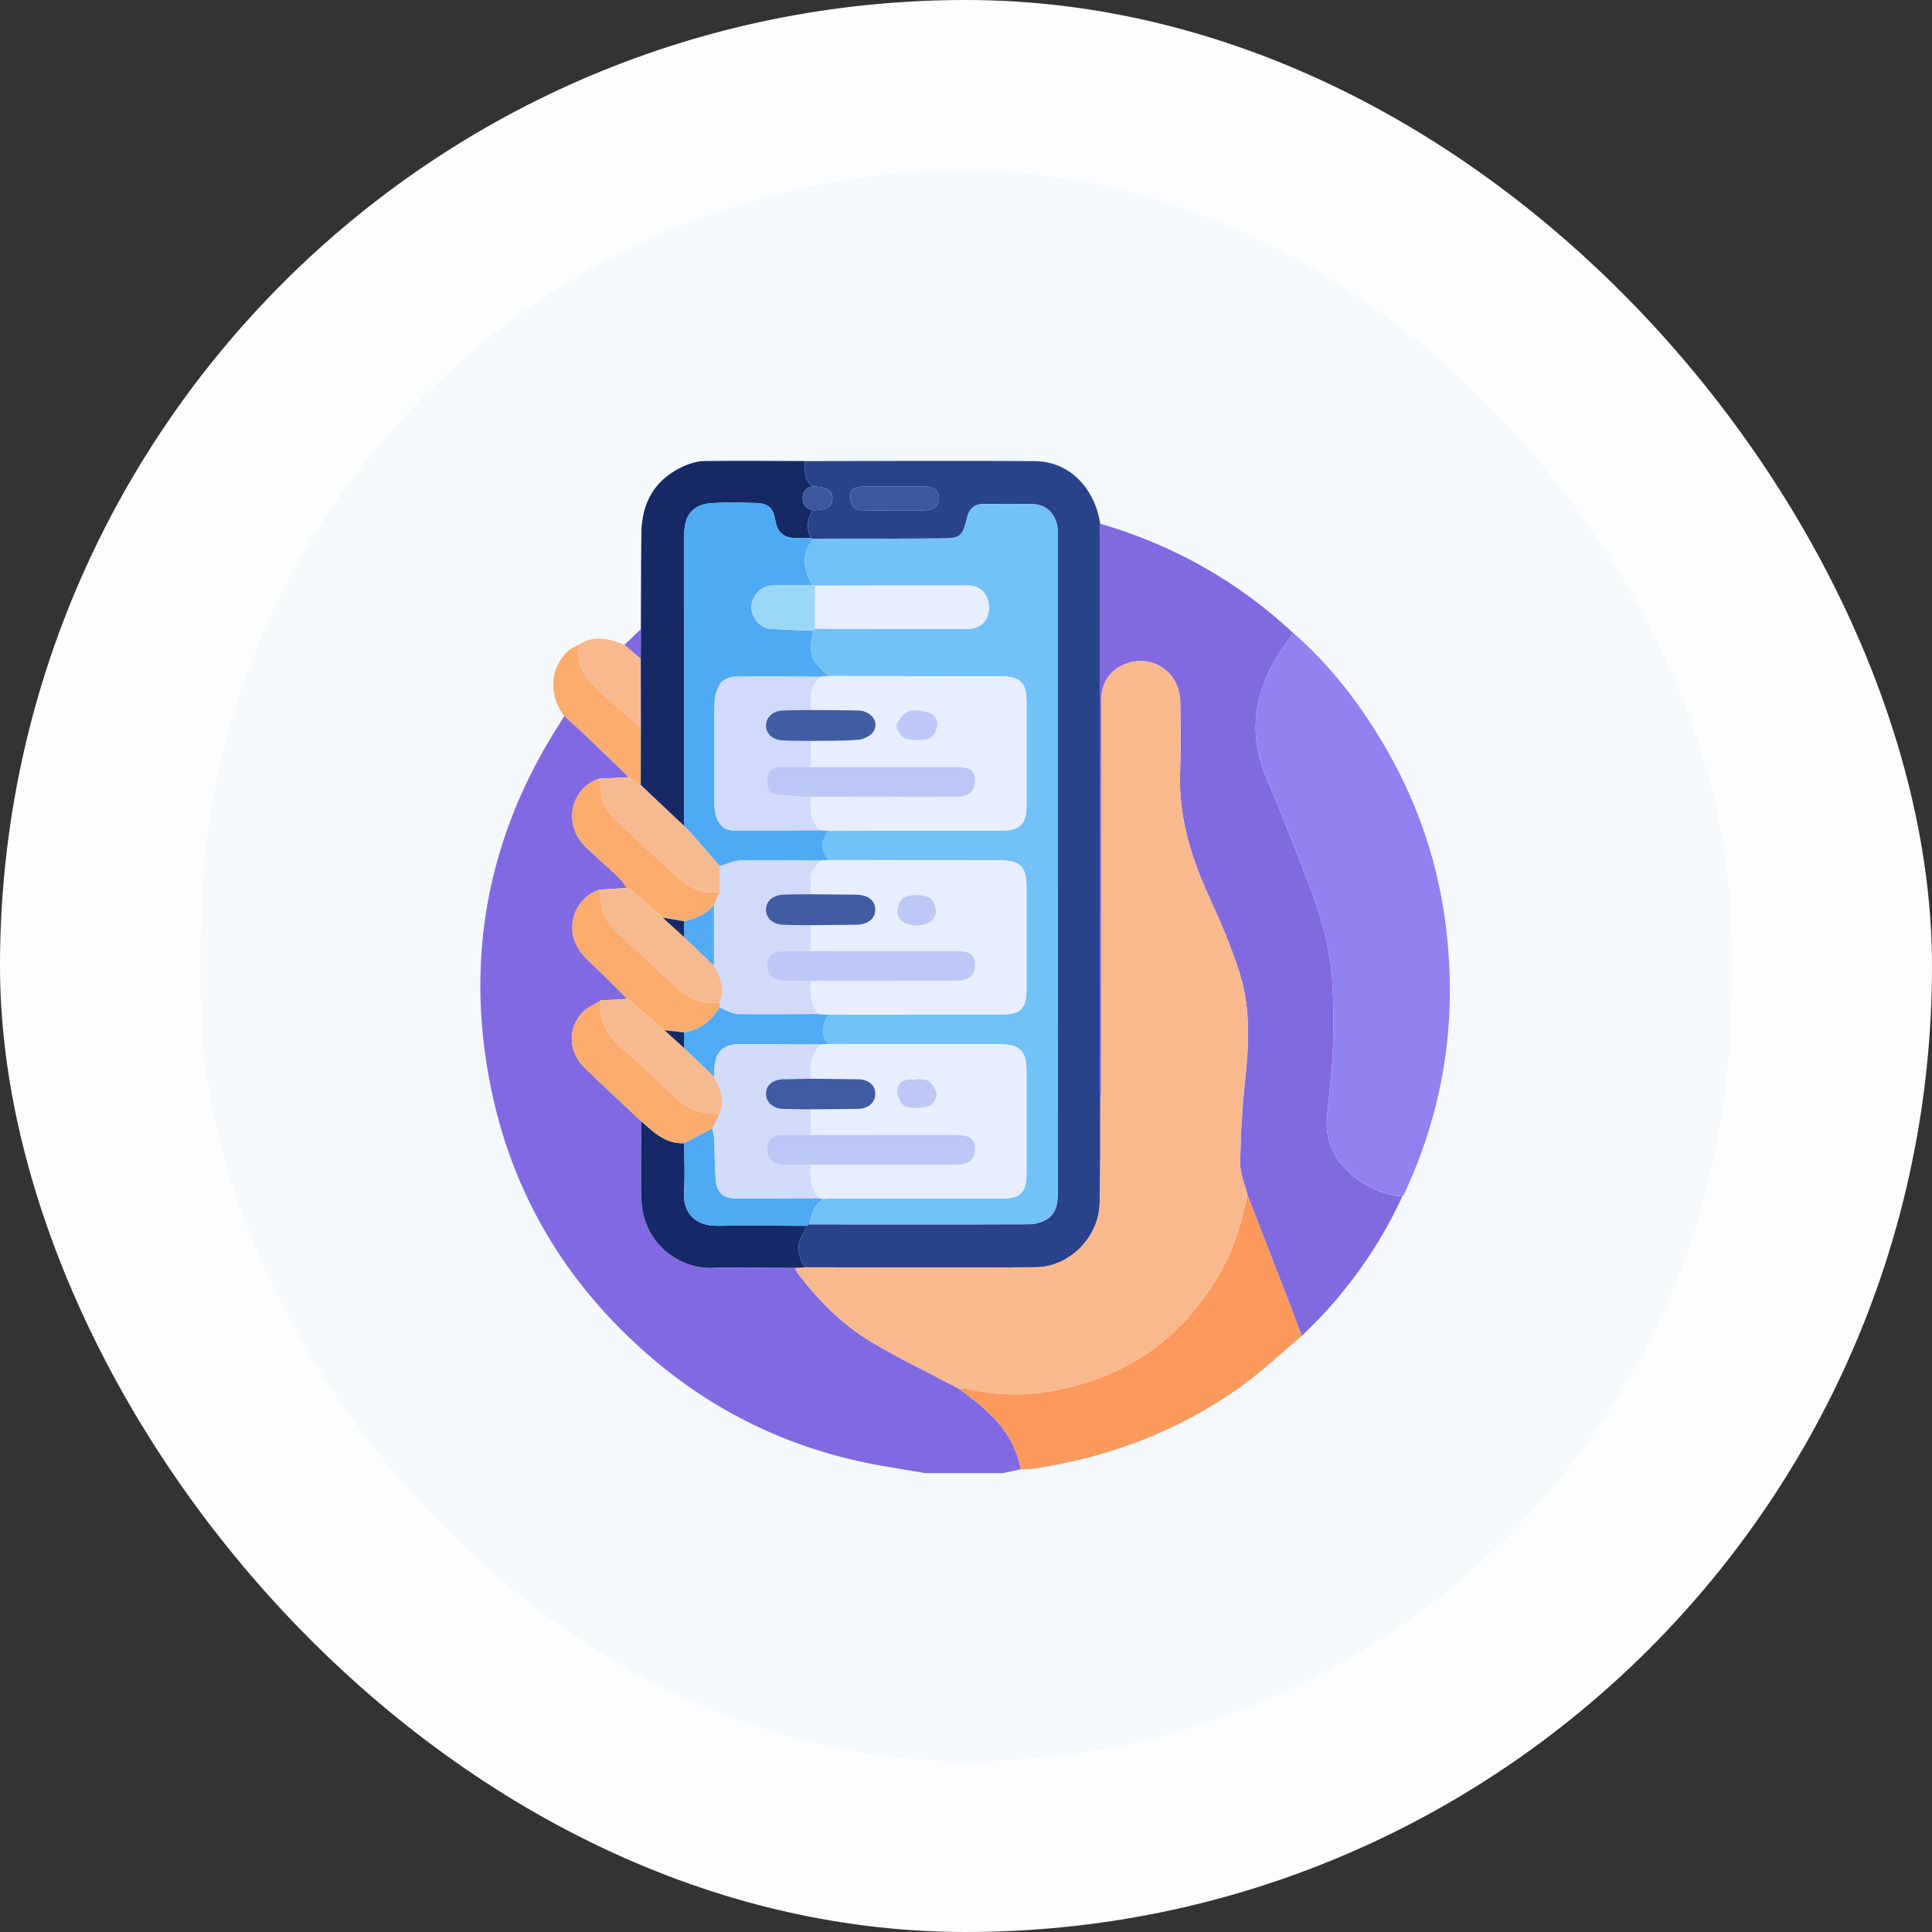 <svg width="400" height="400" viewBox="0 0 400 400" fill="none" xmlns="http://www.w3.org/2000/svg">
<rect x="0" y="0" width="400" height="400" fill="#333333" stroke="none"/>
<rect width="400" height="400" rx="200" fill="#FBFDFF"/>
<rect x="41.6" y="35.35" width="316.8" height="329.3" rx="158.4" fill="#F4F9FE"/>
<g clip-path="url(#clip0_4940_41257)">
<path d="M211.326 304.212C210.074 304.475 208.827 304.737 207.574 305H191.611C188.494 304.475 185.371 303.972 182.26 303.419C164.481 300.264 148.66 292.865 134.944 281.151C116.416 265.324 104.899 245.314 100.906 221.301C96.695 195.948 101.645 172.268 115.431 150.502C115.907 149.753 116.361 148.993 116.821 148.244C118.128 149.425 119.456 150.573 120.731 151.787C123.908 154.812 127.053 157.869 130.213 160.909C128.135 161.013 126.057 161.117 123.979 161.226C118.013 163.326 116.542 170.797 121.239 175.336C123.492 177.512 125.871 179.552 128.146 181.707C128.792 182.319 129.256 183.118 129.809 183.834C127.889 183.96 125.97 184.08 124.045 184.206C120.031 185.633 117.821 189.637 118.658 193.705C119.188 196.276 120.829 197.982 122.645 199.677C125.111 201.974 127.463 204.397 129.869 206.765C129.519 206.808 129.174 206.869 128.824 206.885C127.37 206.962 125.915 207.022 124.46 207.087C123.071 207.995 121.376 208.641 120.348 209.855C117.449 213.273 117.799 217.921 121.059 221.098C124.909 224.855 128.879 228.492 132.8 232.178C132.784 237.417 132.663 242.656 132.773 247.89C132.981 257.657 140.806 262.77 147.588 262.502C153.221 262.278 158.875 262.491 164.519 262.513C164.76 262.918 164.956 263.355 165.241 263.727C169.49 269.311 174.412 274.26 180.422 277.858C186.252 281.342 192.41 284.273 198.42 287.451C199.338 288.14 200.268 288.812 201.181 289.518C206.136 293.335 210.216 297.748 211.321 304.223L211.326 304.212Z" fill="#816AE1"/>
<path d="M290.333 247.704C286.472 256.18 281.337 263.826 275.179 270.788C273.385 272.816 271.406 274.687 269.508 276.623C268.77 274.648 268.048 272.669 267.293 270.705C264.285 262.913 261.267 255.13 258.253 247.343C257.728 245.172 256.733 242.99 256.766 240.824C256.842 235.202 257.159 229.559 257.761 223.964C258.565 216.521 258.953 209.051 256.771 201.87C254.983 195.975 252.407 190.298 249.886 184.66C246.342 176.72 243.985 168.593 244.33 159.783C244.521 154.948 244.439 150.098 244.357 145.258C244.248 139.138 238.527 135.283 232.949 137.487C229.745 138.75 228 141.424 228 145.181C227.989 172.12 227.995 199.059 227.978 225.998C227.978 226.808 227.858 227.612 227.798 228.421C227.754 227.743 227.667 227.065 227.667 226.392C227.667 187.679 227.677 148.971 227.688 110.258C227.688 109.645 227.743 109.033 227.77 108.426C242.886 112.801 256.213 120.331 267.742 131.045C266.659 132.603 265.488 134.113 264.504 135.731C259.653 143.688 258.428 151.968 262.114 160.805C265.384 168.637 268.54 176.517 271.499 184.469C273.894 190.895 275.627 197.539 275.917 204.435C276.114 209.095 276.131 213.776 275.917 218.435C275.715 222.887 275.031 227.316 274.714 231.768C274.058 240.83 282.901 247.141 290.327 247.72L290.333 247.704Z" fill="#816AE0"/>
<path d="M290.333 247.704C282.912 247.13 274.069 240.813 274.719 231.752C275.042 227.3 275.726 222.87 275.923 218.419C276.13 213.76 276.114 209.078 275.923 204.419C275.633 197.523 273.894 190.878 271.504 184.453C268.545 176.501 265.384 168.621 262.119 160.789C258.428 151.952 259.659 143.678 264.509 135.715C265.494 134.096 266.664 132.587 267.747 131.028C275.201 137.542 281.194 145.253 286.242 153.724C292.93 164.956 297.294 177.064 299.11 189.981C301.91 209.849 299.263 228.996 290.699 247.234C290.617 247.409 290.459 247.546 290.333 247.704Z" fill="#9181F1"/>
<path d="M227.776 108.409C227.749 109.022 227.694 109.634 227.694 110.242C227.683 148.955 227.677 187.663 227.672 226.376C227.672 227.054 227.754 227.732 227.803 228.41C227.77 235.361 227.869 242.312 227.667 249.252C227.459 256.224 221.399 262.316 214.449 262.371C198.513 262.497 182.577 262.393 166.635 262.382C165.421 260.402 164.82 258.346 165.902 256.104C166.274 255.327 166.674 254.567 167.062 253.796C167.199 253.692 167.335 253.588 167.472 253.484C182.681 253.49 197.889 253.523 213.092 253.463C214.317 253.463 215.69 253.085 216.729 252.445C218.742 251.204 218.999 249.071 218.999 246.862C218.982 201.581 218.988 156.299 218.988 111.013C218.988 110.4 219.015 109.777 218.938 109.175C218.567 106.408 216.614 104.461 213.94 104.384C210.462 104.292 206.984 104.335 203.506 104.357C201.772 104.368 200.695 105.336 200.29 106.971C199.235 111.215 198.917 111.467 194.488 111.483C185.76 111.51 177.037 111.549 168.309 111.587C168.161 111.51 168.019 111.439 167.871 111.363C166.942 109.383 167.1 107.485 168.27 105.653C171.147 105.62 172.361 104.882 172.356 103.176C172.35 101.492 171.158 100.775 168.254 100.704C166.493 99.337 166.515 97.417 166.641 95.47C182.517 95.454 198.392 95.356 214.268 95.47C221.257 95.52 226.611 100.868 227.781 108.415L227.776 108.409ZM184.988 105.642C187.16 105.642 189.336 105.642 191.507 105.642C193.159 105.642 194.389 104.915 194.395 103.198C194.4 101.481 193.186 100.737 191.529 100.737C187.252 100.737 182.97 100.72 178.694 100.742C177.212 100.748 175.981 101.087 176.036 103.001C176.091 104.773 176.922 105.615 178.874 105.642C180.914 105.67 182.949 105.648 184.988 105.642Z" fill="#2A428C"/>
<path d="M258.258 247.337C261.272 255.125 264.29 262.912 267.298 270.7C268.058 272.663 268.775 274.643 269.513 276.617C265.187 280.226 261.08 284.142 256.497 287.391C243.728 296.43 229.422 301.762 213.972 304.081C213.103 304.212 212.206 304.174 211.326 304.212C210.221 297.743 206.141 293.324 201.187 289.507C200.273 288.807 199.344 288.129 198.425 287.44C198.901 287.456 199.393 287.391 199.847 287.494C206.152 288.938 212.469 289.075 218.818 287.812C234.311 284.722 245.795 276.212 253.276 262.305C255.803 257.613 257.159 252.511 258.264 247.337H258.258Z" fill="#FC995C"/>
<path d="M166.63 95.47C166.504 97.423 166.487 99.337 168.243 100.704C166.925 100.939 166.225 101.699 166.192 103.061C166.154 104.516 166.925 105.303 168.259 105.653C167.089 107.485 166.93 109.388 167.86 111.363C166.837 111.379 165.815 111.417 164.792 111.406C162.227 111.373 160.937 110.247 160.51 107.698C160.1 105.227 159.127 104.237 156.616 104.149C153.62 104.04 150.606 104.002 147.615 104.149C143.557 104.352 141.676 106.501 141.67 110.635C141.665 115.273 141.67 119.91 141.67 124.548C141.654 140.03 141.632 155.512 141.61 170.999C138.624 168.177 135.638 165.35 132.652 162.528C132.652 158.58 132.663 154.631 132.669 150.683C132.669 145.925 132.663 141.173 132.658 136.415C132.669 134.353 132.674 132.286 132.685 130.224C132.718 123.613 132.707 116.995 132.789 110.384C132.871 103.947 135.649 99.14 141.648 96.482C142.928 95.919 144.383 95.476 145.761 95.454C152.712 95.366 159.668 95.438 166.624 95.454L166.63 95.47Z" fill="#162967"/>
<path d="M132.674 150.688C132.674 154.637 132.663 158.585 132.658 162.534C132.051 162.135 131.444 161.73 130.837 161.325C130.623 161.178 130.405 161.035 130.191 160.888L130.208 160.91C127.047 157.869 123.902 154.812 120.725 151.788C119.451 150.574 118.122 149.425 116.815 148.244C113.052 143.306 114.403 137.498 117.734 134.698C118.384 134.151 119.216 133.812 119.965 133.38C119.287 136.601 120.484 139.368 122.612 141.523C125.789 144.749 129.3 147.648 132.674 150.688Z" fill="#FBAC6E"/>
<path d="M132.674 150.688C129.305 147.648 125.794 144.749 122.612 141.523C120.484 139.368 119.287 136.601 119.965 133.38C123.098 131.411 126.188 132.237 129.278 133.5C130.405 134.473 131.531 135.447 132.658 136.42C132.658 141.178 132.663 145.93 132.669 150.688H132.674Z" fill="#F8B98F"/>
<path d="M132.663 136.42C131.537 135.447 130.41 134.473 129.284 133.5C130.421 132.412 131.553 131.323 132.691 130.229C132.68 132.291 132.674 134.358 132.663 136.42Z" fill="#816AE1"/>
<path d="M258.258 247.338C257.154 252.511 255.797 257.613 253.271 262.306C245.79 276.207 234.311 284.722 218.812 287.812C212.463 289.075 206.147 288.944 199.841 287.495C199.387 287.391 198.895 287.456 198.419 287.44C192.404 284.263 186.246 281.331 180.422 277.848C174.412 274.255 169.49 269.3 165.24 263.716C164.956 263.345 164.759 262.907 164.519 262.502C165.224 262.464 165.929 262.42 166.635 262.382C182.571 262.393 198.512 262.497 214.448 262.371C221.399 262.316 227.458 256.219 227.666 249.252C227.874 242.312 227.77 235.361 227.803 228.41C227.869 227.601 227.983 226.791 227.983 225.988C227.994 199.048 227.994 172.109 228.005 145.17C228.005 141.419 229.755 138.745 232.954 137.476C238.533 135.272 244.253 139.127 244.362 145.247C244.45 150.087 244.526 154.938 244.335 159.772C243.985 168.582 246.342 176.709 249.891 184.649C252.412 190.293 254.983 195.97 256.776 201.859C258.958 209.04 258.57 216.51 257.766 223.953C257.165 229.548 256.847 235.186 256.771 240.813C256.744 242.979 257.733 245.161 258.258 247.332V247.338Z" fill="#F8B98F"/>
<path d="M166.635 262.388C165.93 262.426 165.224 262.47 164.519 262.508C158.875 262.486 153.22 262.273 147.587 262.497C140.806 262.765 132.98 257.657 132.773 247.885C132.663 242.651 132.784 237.412 132.795 232.173C135.359 234.437 137.837 236.881 141.659 236.69C141.659 240.026 141.834 243.367 141.627 246.692C141.342 251.237 144.033 253.884 148.687 253.791C154.806 253.67 160.931 253.791 167.056 253.802C166.668 254.573 166.274 255.333 165.897 256.11C164.814 258.357 165.416 260.408 166.63 262.388H166.635Z" fill="#152867"/>
<path d="M129.869 206.765C127.468 204.397 125.111 201.979 122.644 199.677C120.829 197.982 119.188 196.281 118.658 193.705C117.821 189.637 120.03 185.633 124.044 184.206C124.187 184.704 124.487 185.218 124.449 185.699C124.192 189.029 125.915 191.37 128.19 193.47C131.733 196.735 135.299 199.967 138.794 203.281C141.692 206.026 144.755 208.252 149.058 207.574C149.026 207.924 148.998 208.269 148.965 208.619C147.325 211.457 144.919 213.207 141.659 213.743L137.585 213.311C135.015 211.129 132.439 208.947 129.869 206.765Z" fill="#FAAC6E"/>
<path d="M141.659 236.69C137.837 236.881 135.359 234.437 132.795 232.173C128.879 228.487 124.909 224.845 121.059 221.093C117.799 217.916 117.449 213.267 120.348 209.849C121.376 208.635 123.071 207.99 124.46 207.082C123.766 211.501 125.92 214.58 129.07 217.309C132.395 220.196 135.699 223.127 138.794 226.255C141.676 229.17 144.82 231.062 149.064 230.494C148.545 231.544 148.025 232.594 147.506 233.644L141.654 236.69H141.659Z" fill="#FAAC6E"/>
<path d="M129.803 183.834C129.256 183.123 128.786 182.32 128.141 181.707C125.871 179.552 123.487 177.512 121.234 175.336C116.531 170.797 118.002 163.327 123.973 161.227C124.138 161.921 124.46 162.621 124.444 163.31C124.378 165.979 125.587 168.035 127.435 169.769C130.902 173.028 134.413 176.233 137.919 179.454C141.08 182.363 144.126 185.524 149.059 184.644C148.643 185.568 148.233 186.492 147.817 187.416C146.182 189.309 144.033 190.244 141.648 190.747C140.166 190.495 138.684 190.238 137.208 189.987C136.606 189.462 136.005 188.931 135.403 188.406C133.812 187.017 132.215 185.628 130.623 184.239C130.345 184.097 130.071 183.955 129.792 183.812L129.809 183.829L129.803 183.834Z" fill="#FAAC6E"/>
<path d="M149.053 184.644C144.126 185.524 141.074 182.363 137.913 179.454C134.413 176.233 130.897 173.023 127.429 169.769C125.587 168.035 124.372 165.979 124.438 163.31C124.454 162.621 124.132 161.921 123.968 161.227C126.046 161.123 128.124 161.013 130.202 160.91L130.186 160.888C130.399 161.035 130.618 161.178 130.831 161.325C131.438 161.73 132.045 162.129 132.652 162.534C135.638 165.356 138.624 168.183 141.61 171.005C142.135 171.524 142.693 172.011 143.179 172.563C145.159 174.806 147.112 177.07 149.075 179.328C149.064 181.1 149.058 182.872 149.047 184.644H149.053Z" fill="#F7B98F"/>
<path d="M130.613 184.239C132.204 185.628 133.801 187.017 135.392 188.406C135.994 188.931 136.595 189.462 137.197 189.987C138.673 191.321 140.145 192.655 141.621 193.995L147.812 199.918C149.245 202.302 150.076 204.785 149.053 207.574C144.749 208.258 141.681 206.026 138.788 203.281C135.294 199.967 131.723 196.735 128.184 193.47C125.909 191.376 124.187 189.03 124.444 185.699C124.482 185.212 124.181 184.704 124.039 184.206C125.959 184.08 127.878 183.96 129.803 183.834L129.787 183.818C130.066 183.96 130.339 184.102 130.618 184.244L130.613 184.239Z" fill="#F7B98F"/>
<path d="M149.064 230.499C144.82 231.073 141.676 229.176 138.794 226.261C135.698 223.133 132.395 220.196 129.07 217.314C125.92 214.579 123.766 211.506 124.46 207.087C125.915 207.022 127.37 206.962 128.824 206.885C129.174 206.869 129.519 206.808 129.869 206.765C132.439 208.947 135.015 211.129 137.585 213.311C138.93 214.53 140.276 215.75 141.627 216.969C143.694 218.949 145.755 220.923 147.823 222.903C149.223 225.271 150.103 227.726 149.07 230.499H149.064Z" fill="#F7B98F"/>
<path d="M168.303 111.587C177.031 111.554 185.754 111.51 194.482 111.483C198.912 111.467 199.223 111.215 200.284 106.971C200.689 105.336 201.766 104.374 203.5 104.357C206.978 104.33 210.456 104.292 213.934 104.385C216.608 104.456 218.561 106.403 218.933 109.175C219.015 109.777 218.982 110.4 218.982 111.013C218.982 156.294 218.982 201.581 218.993 246.862C218.993 249.071 218.736 251.204 216.723 252.445C215.684 253.085 214.312 253.457 213.087 253.463C197.878 253.523 182.669 253.49 167.466 253.485C167.838 252.336 168.09 251.128 168.615 250.061C168.97 249.345 169.719 248.825 170.288 248.213C170.966 248.185 171.65 248.131 172.328 248.131C184.124 248.131 195.926 248.131 207.722 248.125C211.194 248.125 212.512 246.791 212.518 243.285C212.534 236.056 212.529 228.826 212.518 221.596C212.518 217.626 211.085 216.204 207.126 216.199C195.258 216.182 183.391 216.16 171.53 216.144C169.654 214.126 170.228 212.108 171.524 210.09C183.462 210.074 195.395 210.052 207.333 210.035C211.337 210.03 212.518 208.843 212.523 204.763C212.529 197.671 212.529 190.578 212.523 183.479C212.523 179.481 211.14 178.12 207.131 178.114C195.264 178.098 183.397 178.076 171.53 178.06C169.812 175.571 169.812 174.478 171.53 172.022C183.533 172 195.537 171.984 207.541 171.962C211.096 171.956 212.518 170.567 212.529 167.046C212.545 159.816 212.54 152.586 212.529 145.356C212.529 141.293 211.238 140.041 207.126 140.035C195.258 140.013 183.391 139.986 171.524 139.964C170.709 139.166 169.829 138.417 169.09 137.553C167.264 135.42 167.948 132.97 168.314 130.569C168.44 130.432 168.565 130.301 168.697 130.164C179.257 130.186 189.823 130.23 200.383 130.208C203.057 130.208 204.747 128.431 204.774 125.871C204.801 123.197 203.051 121.223 200.426 121.217C189.866 121.19 179.301 121.228 168.74 121.245C168.582 121.223 168.418 121.196 168.259 121.174C166.28 117.969 165.848 114.77 168.303 111.587Z" fill="#73C2F7"/>
<path d="M171.53 172.022C169.818 174.472 169.818 175.571 171.53 178.059C170.994 178.103 170.458 178.141 169.922 178.18C164.366 178.152 158.804 178.043 153.248 178.152C151.848 178.18 150.464 178.918 149.075 179.328C147.112 177.07 145.154 174.811 143.18 172.563C142.693 172.011 142.135 171.524 141.61 171.005C141.632 155.523 141.649 140.041 141.671 124.553C141.671 119.916 141.671 115.278 141.671 110.641C141.676 106.501 143.557 104.357 147.615 104.155C150.606 104.002 153.62 104.045 156.617 104.155C159.127 104.242 160.1 105.238 160.51 107.704C160.937 110.252 162.228 111.379 164.792 111.412C165.815 111.423 166.838 111.384 167.86 111.368C168.008 111.445 168.15 111.516 168.298 111.592C165.842 114.775 166.269 117.974 168.254 121.179C165.531 121.184 162.813 121.168 160.089 121.206C157.639 121.239 155.692 123.153 155.588 125.559C155.49 127.818 157.278 130.022 159.575 130.197C162.479 130.421 165.399 130.459 168.314 130.58C167.948 132.981 167.264 135.431 169.091 137.563C169.835 138.427 170.71 139.171 171.524 139.975C170.994 140.024 170.458 140.074 169.928 140.123C163.928 140.095 157.924 139.997 151.924 140.112C150.924 140.134 149.535 140.834 149.042 141.654C148.315 142.857 147.949 144.449 147.927 145.876C147.817 152.63 147.867 159.384 147.894 166.138C147.894 167.078 148.003 168.052 148.26 168.959C148.769 170.77 149.994 171.945 151.924 171.956C157.924 171.984 163.928 171.924 169.928 171.896L171.53 172.033V172.022Z" fill="#4FAAF5"/>
<path d="M170.294 248.218C169.719 248.825 168.976 249.344 168.62 250.061C168.09 251.133 167.838 252.336 167.472 253.484C167.335 253.588 167.198 253.692 167.062 253.796C160.937 253.78 154.812 253.665 148.692 253.785C144.038 253.878 141.347 251.231 141.632 246.687C141.84 243.367 141.665 240.02 141.665 236.684C143.617 235.667 145.564 234.655 147.511 233.638C147.631 234.426 147.833 235.208 147.866 235.995C148.003 238.91 147.932 241.847 148.238 244.745C148.473 246.96 149.917 248.098 152.143 248.114C157.929 248.152 163.72 248.098 169.506 248.076C169.769 248.119 170.031 248.163 170.294 248.207V248.218Z" fill="#4FA9F4"/>
<path d="M184.988 105.642C182.948 105.642 180.914 105.664 178.874 105.642C176.922 105.62 176.085 104.773 176.036 103.001C175.981 101.087 177.212 100.748 178.694 100.742C182.97 100.72 187.252 100.731 191.529 100.737C193.186 100.737 194.405 101.48 194.395 103.198C194.389 104.915 193.159 105.642 191.507 105.642C189.336 105.642 187.159 105.642 184.988 105.642Z" fill="#3C579F"/>
<path d="M168.259 105.653C166.925 105.303 166.154 104.51 166.192 103.061C166.225 101.699 166.931 100.939 168.243 100.704C171.147 100.775 172.334 101.492 172.339 103.176C172.345 104.882 171.136 105.621 168.254 105.653H168.259Z" fill="#3C579F"/>
<path d="M130.837 161.331C130.623 161.183 130.405 161.041 130.191 160.893C130.405 161.041 130.623 161.183 130.837 161.331Z" fill="#816AE1"/>
<path d="M149.08 179.328C150.469 178.918 151.858 178.179 153.253 178.152C158.809 178.043 164.366 178.152 169.922 178.179C168.894 179.459 167.51 180.537 167.833 182.511C167.969 183.369 167.844 184.266 167.838 185.147C165.941 185.169 164.043 185.147 162.151 185.229C159.98 185.322 158.574 186.596 158.58 188.351C158.585 190.096 160.04 191.403 162.156 191.474C164.048 191.54 165.946 191.529 167.844 191.551C167.855 193.339 167.86 195.122 167.871 196.91C165.968 196.915 164.065 196.91 162.162 196.932C159.876 196.959 158.908 197.741 158.848 199.568C158.776 201.662 159.985 202.986 162.145 203.057C164.048 203.117 165.951 203.068 167.855 203.068C167.691 205.529 167.74 207.946 169.512 209.942C163.944 209.969 158.372 210.09 152.81 209.964C151.514 209.937 150.24 209.089 148.955 208.619C148.987 208.269 149.015 207.924 149.048 207.574C150.07 204.79 149.239 202.308 147.806 199.918C147.806 195.751 147.806 191.583 147.806 187.416C148.222 186.492 148.632 185.568 149.048 184.644C149.058 182.872 149.064 181.1 149.075 179.328H149.08Z" fill="#D1DAF9"/>
<path d="M148.966 208.619C150.251 209.089 151.525 209.937 152.821 209.964C158.388 210.09 163.955 209.969 169.523 209.942C170.195 209.991 170.863 210.035 171.535 210.084C170.245 212.102 169.665 214.126 171.541 216.138C171.005 216.176 170.469 216.22 169.933 216.258C164.409 216.226 158.886 216.187 153.363 216.171C149.715 216.16 148.162 217.62 147.888 221.268C147.845 221.809 147.839 222.356 147.817 222.903C145.75 220.923 143.688 218.949 141.621 216.969C141.632 215.892 141.643 214.815 141.654 213.743C144.908 213.207 147.32 211.457 148.96 208.619H148.966Z" fill="#50AAF6"/>
<path d="M141.659 213.743C141.648 214.82 141.637 215.898 141.626 216.97C140.281 215.75 138.936 214.531 137.585 213.311C138.941 213.453 140.303 213.601 141.659 213.743Z" fill="#162967"/>
<path d="M147.817 222.903C147.839 222.356 147.845 221.815 147.888 221.268C148.167 217.62 149.715 216.16 153.363 216.171C158.886 216.187 164.409 216.231 169.933 216.258C167.926 218.233 167.538 220.683 167.877 223.34C165.979 223.379 164.081 223.406 162.189 223.45C159.991 223.499 158.585 224.686 158.596 226.463C158.607 228.224 160.056 229.52 162.178 229.591C164.076 229.651 165.974 229.646 167.871 229.673C167.871 231.445 167.877 233.223 167.882 234.994C165.984 234.994 164.087 234.983 162.195 235.005C159.881 235.027 158.935 235.864 158.87 237.887C158.809 239.769 160.1 241.07 162.195 241.13C164.092 241.185 165.99 241.147 167.882 241.147C167.669 243.64 167.86 246.036 169.517 248.087C163.731 248.103 157.94 248.158 152.154 248.125C149.928 248.108 148.479 246.976 148.249 244.756C147.943 241.858 148.014 238.926 147.877 236.006C147.839 235.219 147.642 234.437 147.522 233.649C148.042 232.599 148.561 231.549 149.081 230.499C150.114 227.732 149.228 225.276 147.834 222.903H147.817Z" fill="#D1DBFA"/>
<path d="M147.812 187.417C147.812 191.584 147.812 195.751 147.812 199.918C145.75 197.944 143.683 195.97 141.621 193.995C141.627 192.913 141.632 191.83 141.643 190.747C144.027 190.244 146.177 189.309 147.812 187.417Z" fill="#52AAF4"/>
<path d="M141.643 190.747C141.637 191.83 141.632 192.913 141.621 193.995C140.144 192.661 138.673 191.327 137.197 189.987C138.679 190.238 140.161 190.495 141.637 190.747H141.643Z" fill="#162967"/>
<path d="M130.613 184.239C130.334 184.097 130.06 183.955 129.781 183.812C130.06 183.955 130.334 184.097 130.613 184.239Z" fill="#816AE1"/>
<path d="M169.506 248.087C167.849 246.036 167.658 243.641 167.871 241.147C177.945 241.147 188.018 241.147 198.092 241.136C200.503 241.136 201.838 240.026 201.86 238.101C201.881 235.837 200.881 235.006 198.097 235.006C188.024 235 177.95 235 167.877 235C167.877 233.228 167.871 231.451 167.866 229.679C171.125 229.652 174.379 229.657 177.638 229.586C179.815 229.542 181.204 228.29 181.22 226.485C181.237 224.692 179.848 223.488 177.644 223.456C174.39 223.401 171.131 223.385 167.877 223.352C167.538 220.694 167.926 218.249 169.933 216.27C170.469 216.231 171.005 216.188 171.541 216.149C183.408 216.166 195.275 216.188 207.137 216.204C211.096 216.21 212.524 217.631 212.529 221.602C212.535 228.831 212.54 236.061 212.529 243.291C212.524 246.796 211.206 248.131 207.733 248.131C195.937 248.142 184.135 248.131 172.339 248.136C171.661 248.136 170.978 248.191 170.299 248.218C170.037 248.174 169.774 248.131 169.512 248.087H169.506ZM189.899 223.396C189.894 223.439 189.883 223.483 189.878 223.527C189.538 223.527 189.194 223.56 188.86 223.527C187.138 223.341 185.853 224.292 185.749 225.758C185.672 226.846 186.481 228.667 187.345 229.006C188.767 229.564 190.616 229.444 192.169 229.088C192.935 228.913 193.919 227.574 193.924 226.759C193.935 225.791 193.17 224.626 192.399 223.915C191.863 223.423 190.753 223.554 189.899 223.401V223.396Z" fill="#E8EEFE"/>
<path d="M169.927 140.106C170.463 140.057 170.994 140.008 171.524 139.958C183.391 139.98 195.258 140.008 207.126 140.03C211.238 140.035 212.523 141.287 212.529 145.351C212.534 152.58 212.54 159.81 212.529 167.04C212.523 170.562 211.096 171.945 207.541 171.956C195.537 171.978 183.533 172 171.529 172.016C170.994 171.973 170.463 171.923 169.927 171.88C167.565 170.08 167.751 167.516 167.86 164.978C172.492 164.978 177.129 164.978 181.761 164.983C187.214 164.983 192.666 165.022 198.113 164.967C200.651 164.94 201.876 163.775 201.854 161.675C201.832 159.476 201.011 158.848 198.14 158.848C188.056 158.842 177.972 158.837 167.887 158.837C167.871 157.026 167.849 155.216 167.833 153.412C171.092 153.357 174.362 153.439 177.611 153.182C178.732 153.094 180.181 152.427 180.788 151.547C182.155 149.562 180.4 147.183 177.649 147.112C174.39 147.03 171.125 147.046 167.86 147.019C167.756 144.476 167.565 141.911 169.927 140.106ZM189.806 153.275C189.811 153.231 189.822 153.187 189.828 153.138C190.167 153.138 190.506 153.122 190.845 153.138C192.699 153.258 193.623 152.116 193.979 150.557C194.329 149.015 193.514 147.817 192.032 147.445C190.763 147.128 189.221 146.816 188.105 147.265C187.033 147.697 185.994 148.987 185.628 150.119C185.409 150.792 186.339 152.132 187.099 152.733C187.739 153.242 188.882 153.116 189.801 153.269L189.806 153.275Z" fill="#E8EEFE"/>
<path d="M171.53 210.084C170.857 210.035 170.19 209.991 169.517 209.942C167.745 207.946 167.701 205.534 167.86 203.068C177.873 203.068 187.887 203.068 197.9 203.057C200.591 203.057 201.859 201.979 201.854 199.787C201.843 197.615 200.897 196.921 197.916 196.915C187.903 196.91 177.89 196.904 167.876 196.904C167.866 195.116 167.86 193.333 167.849 191.545C170.977 191.518 174.1 191.501 177.228 191.458C179.705 191.425 181.215 190.227 181.215 188.329C181.215 186.432 179.716 185.256 177.223 185.223C174.094 185.185 170.972 185.169 167.844 185.141C167.844 184.261 167.975 183.364 167.838 182.505C167.516 180.531 168.899 179.454 169.927 178.174C170.463 178.136 170.999 178.092 171.535 178.054C183.402 178.07 195.269 178.092 207.137 178.108C211.145 178.114 212.523 179.476 212.529 183.473C212.534 190.566 212.534 197.659 212.529 204.758C212.529 208.837 211.342 210.019 207.339 210.029C195.401 210.046 183.468 210.068 171.53 210.084ZM189.839 191.611C191.556 191.512 193.246 191.064 193.705 189.254C193.935 188.351 193.476 187.039 192.885 186.224C192.021 185.026 187.591 184.994 186.694 186.175C186.087 186.979 185.579 188.297 185.803 189.188C186.284 191.091 188.029 191.54 189.839 191.605V191.611Z" fill="#E8EEFE"/>
<path d="M168.735 121.244C179.295 121.228 189.861 121.19 200.421 121.217C203.046 121.223 204.796 123.202 204.769 125.871C204.741 128.43 203.052 130.202 200.377 130.208C189.817 130.23 179.252 130.186 168.691 130.164C168.708 127.189 168.719 124.219 168.735 121.244Z" fill="#E8EEFE"/>
<path d="M168.735 121.245C168.719 124.22 168.708 127.189 168.692 130.164C168.566 130.301 168.44 130.432 168.309 130.569C165.394 130.448 162.479 130.41 159.57 130.186C157.273 130.011 155.485 127.807 155.583 125.548C155.687 123.142 157.634 121.228 160.084 121.195C162.807 121.157 165.525 121.173 168.249 121.168C168.407 121.19 168.571 121.212 168.73 121.239L168.735 121.245Z" fill="#9AD7F8"/>
<path d="M169.928 140.106C167.56 141.905 167.756 144.476 167.86 147.019C165.968 147.041 164.07 147.041 162.178 147.101C160.062 147.166 158.613 148.451 158.591 150.207C158.574 151.886 159.87 153.155 161.949 153.291C163.906 153.417 165.87 153.379 167.833 153.417C167.849 155.227 167.871 157.037 167.888 158.842C165.782 158.853 163.677 158.869 161.571 158.864C159.963 158.858 158.995 159.569 158.864 161.221C158.728 162.949 159.099 164.387 161.156 164.595C162.829 164.765 164.513 164.841 166.192 164.945C166.75 164.978 167.308 164.978 167.86 164.989C167.751 167.526 167.565 170.091 169.928 171.891C163.928 171.918 157.924 171.978 151.924 171.951C149.994 171.94 148.769 170.769 148.26 168.954C148.009 168.051 147.899 167.078 147.894 166.132C147.867 159.378 147.817 152.624 147.927 145.87C147.949 144.437 148.315 142.851 149.042 141.648C149.535 140.828 150.924 140.123 151.924 140.106C157.924 139.991 163.928 140.09 169.928 140.117V140.106Z" fill="#D0DAFA"/>
<path d="M167.882 196.91C177.895 196.91 187.908 196.916 197.922 196.921C200.902 196.921 201.848 197.616 201.859 199.792C201.87 201.985 200.596 203.057 197.905 203.062C187.892 203.073 177.879 203.068 167.865 203.073C165.962 203.073 164.059 203.117 162.156 203.062C159.996 202.997 158.787 201.668 158.858 199.573C158.919 197.747 159.887 196.965 162.173 196.937C164.076 196.916 165.979 196.921 167.882 196.916V196.91Z" fill="#BEC8F6"/>
<path d="M167.844 185.147C170.972 185.174 174.094 185.191 177.222 185.229C179.716 185.262 181.215 186.438 181.215 188.335C181.215 190.233 179.705 191.431 177.228 191.463C174.1 191.507 170.977 191.524 167.849 191.551C165.951 191.529 164.054 191.54 162.162 191.474C160.045 191.398 158.59 190.091 158.585 188.352C158.58 186.596 159.98 185.322 162.156 185.229C164.048 185.147 165.946 185.169 167.844 185.147Z" fill="#415CA2"/>
<path d="M167.871 234.995C177.944 234.995 188.018 234.995 198.091 235C200.875 235 201.876 235.831 201.854 238.095C201.832 240.02 200.503 241.13 198.086 241.13C188.012 241.147 177.939 241.141 167.866 241.141C165.968 241.141 164.07 241.18 162.178 241.125C160.084 241.065 158.793 239.763 158.853 237.882C158.919 235.859 159.865 235.022 162.178 235C164.076 234.978 165.973 234.989 167.866 234.989L167.871 234.995Z" fill="#BDC7F6"/>
<path d="M167.876 223.346C171.13 223.379 174.39 223.396 177.644 223.45C179.847 223.488 181.236 224.692 181.22 226.48C181.204 228.285 179.815 229.537 177.638 229.581C174.384 229.646 171.125 229.646 167.865 229.674C165.968 229.652 164.07 229.657 162.172 229.592C160.056 229.521 158.607 228.224 158.59 226.463C158.579 224.686 159.985 223.505 162.183 223.45C164.081 223.406 165.979 223.379 167.871 223.341L167.876 223.346Z" fill="#405BA2"/>
<path d="M189.899 223.395C190.752 223.543 191.862 223.412 192.398 223.909C193.169 224.62 193.929 225.79 193.924 226.753C193.919 227.573 192.934 228.908 192.169 229.083C190.621 229.438 188.767 229.558 187.345 229.001C186.481 228.662 185.672 226.84 185.748 225.752C185.852 224.287 187.137 223.335 188.86 223.521C189.194 223.559 189.538 223.521 189.877 223.521C189.883 223.477 189.894 223.433 189.899 223.39V223.395Z" fill="#BEC8F6"/>
<path d="M167.86 164.978C167.302 164.967 166.745 164.967 166.192 164.934C164.513 164.83 162.829 164.754 161.156 164.584C159.099 164.376 158.722 162.938 158.864 161.21C158.995 159.558 159.963 158.842 161.571 158.853C163.677 158.858 165.782 158.842 167.888 158.831C177.972 158.831 188.056 158.837 198.141 158.842C201.012 158.842 201.838 159.476 201.854 161.669C201.876 163.769 200.645 164.94 198.113 164.962C192.661 165.016 187.209 164.978 181.762 164.978C177.13 164.978 172.492 164.978 167.86 164.972V164.978Z" fill="#BDC7F6"/>
<path d="M167.833 153.406C165.87 153.373 163.906 153.406 161.948 153.28C159.87 153.144 158.569 151.875 158.591 150.196C158.612 148.446 160.062 147.161 162.178 147.09C164.07 147.03 165.968 147.035 167.86 147.008C171.125 147.035 174.384 147.024 177.649 147.101C180.4 147.172 182.161 149.551 180.788 151.536C180.181 152.416 178.732 153.078 177.611 153.171C174.368 153.428 171.098 153.352 167.833 153.401V153.406Z" fill="#405CA2"/>
<path d="M189.806 153.275C188.888 153.122 187.745 153.242 187.105 152.739C186.345 152.138 185.42 150.803 185.634 150.125C186 148.993 187.034 147.697 188.111 147.27C189.227 146.822 190.763 147.139 192.038 147.451C193.52 147.817 194.334 149.02 193.984 150.563C193.629 152.121 192.705 153.264 190.851 153.144C190.512 153.122 190.173 153.144 189.834 153.144C189.828 153.188 189.817 153.231 189.812 153.281L189.806 153.275Z" fill="#BEC8F6"/>
<path d="M189.839 191.611C188.029 191.545 186.284 191.091 185.803 189.194C185.579 188.302 186.087 186.979 186.694 186.18C187.591 184.999 192.021 185.032 192.885 186.229C193.47 187.044 193.93 188.357 193.705 189.259C193.246 191.069 191.562 191.512 189.839 191.616V191.611Z" fill="#BEC8F6"/>
</g>
<defs>
<clipPath id="clip0_4940_41257">
<rect width="210" height="210" fill="white" transform="translate(95 95)"/>
</clipPath>
</defs>
</svg>
